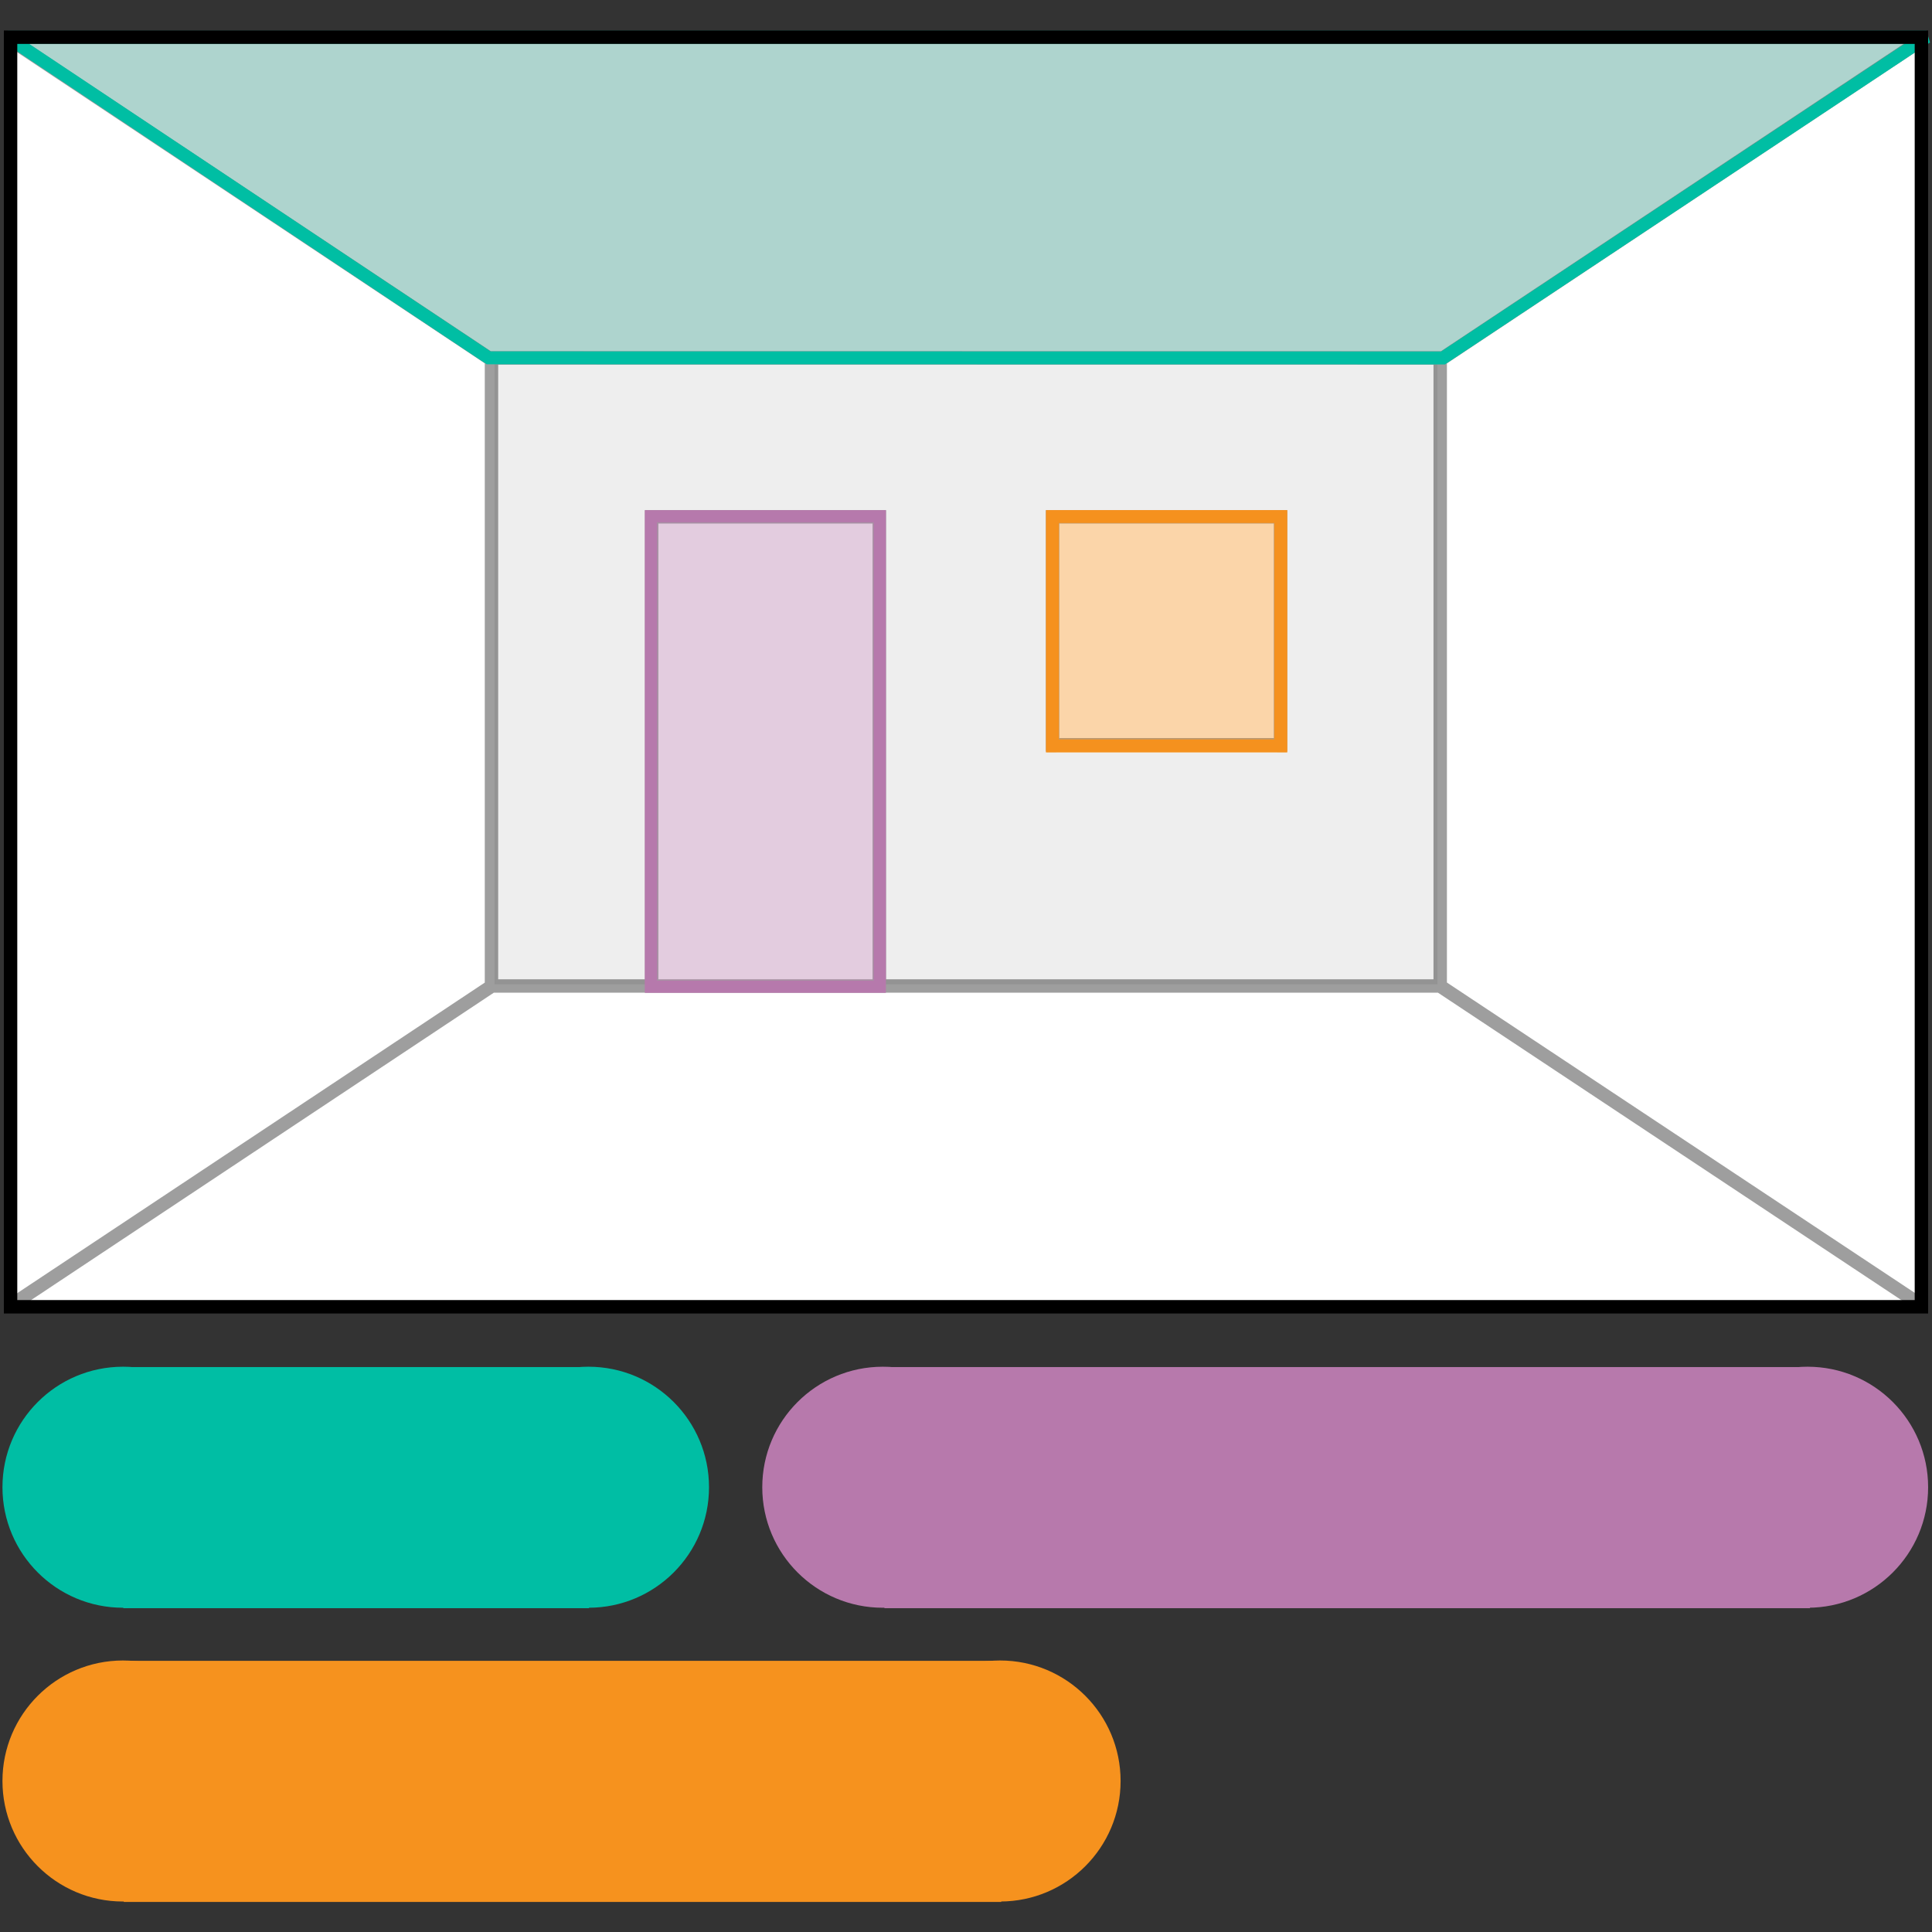 <?xml version="1.0" encoding="UTF-8" standalone="no"?> <svg xmlns="http://www.w3.org/2000/svg" xmlns:xlink="http://www.w3.org/1999/xlink" xmlns:serif="http://www.serif.com/" width="100%" height="100%" viewBox="0 0 1200 1200" version="1.1" xml:space="preserve" style="fill-rule:evenodd;clip-rule:evenodd;stroke-linecap:round;stroke-miterlimit:1.5;"><rect x="0" y="0" width="1200" height="1200" fill="#333333" stroke="none"/> <g transform="matrix(1,0,0,1,-2456.54,-180.218)"> <path d="M2463.9,990.733L2463.9,205.433L2763.72,404.882L2763.72,791.574L2463.9,990.733Z" style="fill-opacity:0.15;"></path> <g transform="matrix(1,0,0,1,2456.54,180.218)"> <rect x="7.36" y="21.744" width="1185.75" height="788.771" style="fill:white;"></rect> </g> </g> <g transform="matrix(1,0,0,1,-2456.54,-180.218)"> <path d="M2463.9,205.433L3649.65,205.433L3349.41,404.882L2763.72,404.882L2463.9,205.433Z" style="fill-opacity:0.15;"></path> </g> <g transform="matrix(1,0,0,1,-2456.54,-180.218)"> <path d="M2862.3,791.574L2763.72,791.574L2763.72,404.882L3349.41,404.882L3349.41,791.574L3003.2,791.574L3003.2,503.616L2862.3,503.616L2862.3,791.574ZM3249.93,503.616L3112.53,503.616L3112.53,647.595L3249.93,647.595L3249.93,503.616Z" style="fill-opacity:0.07;"></path> </g> <g transform="matrix(0.242,0,0,0.376,-561.154,318.123)"> <rect x="2635.24" y="1412.19" width="1195.2" height="398.308" style="fill:rgb(0,190,164);"></rect> </g> <g transform="matrix(1,0,0,1,-2867.76,-587.949)"> <circle cx="3233.29" cy="1511.7" r="74.852" style="fill:rgb(0,190,164);"></circle> </g> <g transform="matrix(1,0,0,1,-3156.91,-587.949)"> <circle cx="3233.29" cy="1511.7" r="74.852" style="fill:rgb(0,190,164);"></circle> </g> <g transform="matrix(0.456,0,0,0.376,-1124.8,500.585)"> <rect x="2635.24" y="1412.19" width="1195.2" height="398.308" style="fill:rgb(246,146,30);"></rect> </g> <g transform="matrix(1,0,0,1,-2612.12,-405.487)"> <circle cx="3233.29" cy="1511.7" r="74.852" style="fill:rgb(246,146,30);"></circle> </g> <g transform="matrix(1,0,0,1,-3156.91,-405.487)"> <circle cx="3233.29" cy="1511.7" r="74.852" style="fill:rgb(246,146,30);"></circle> </g> <g transform="matrix(0.481,0,0,0.376,-718.235,318.123)"> <rect x="2635.24" y="1412.19" width="1195.2" height="398.308" style="fill:rgb(183,121,172);"></rect> </g> <g transform="matrix(1,0,0,1,-2110.55,-587.949)"> <circle cx="3233.29" cy="1511.7" r="74.852" style="fill:rgb(183,121,172);"></circle> </g> <g transform="matrix(1,0,0,1,-2684.98,-587.949)"> <circle cx="3233.29" cy="1511.7" r="74.852" style="fill:rgb(183,121,172);"></circle> </g> <g transform="matrix(0.5,0,0,0.5,-928.367,118.562)"> <path d="M2458.94,214.213L1866.73,-179.744L1875.96,-193.62L2466.39,199.154L3646.82,199.154L4238.08,-193.623L4247.3,-179.741L3654.14,214.304L3654.14,983.403L4247.29,1376.87L4238.08,1390.76L3643.04,996.044L2470.16,996.044L1875.96,1390.76L1866.74,1376.87L2458.94,983.494L2458.94,214.213ZM2957.33,979.378L3637.47,979.378L3637.47,215.82L2475.6,215.82L2475.6,979.378L2657.94,979.378L2657.94,396.603L2957.33,396.603L2957.33,979.378ZM2674.61,979.378L2940.66,979.378L2940.66,413.269L2674.61,413.269L2674.61,979.378ZM3455.72,396.603L3455.72,696.324L3156,696.324L3156,396.603L3455.72,396.603ZM3439.06,413.269L3172.67,413.269L3172.67,679.658L3439.06,679.658L3439.06,413.269Z" style="fill-opacity:0.38;"></path> <g transform="matrix(2.309,0,0,2,1732.64,-237.109)"> <path d="M530.334,316.876L530.334,616.616L400.688,616.616L400.688,316.876L530.334,316.876ZM523.839,324.376L407.183,324.376L407.183,609.116L523.839,609.116L523.839,324.376Z" style="fill:rgb(183,121,172);"></path> </g> <g transform="matrix(2.312,0,0,1.004,2229.68,78.413)"> <path d="M530.334,316.876L530.334,616.616L400.688,616.616L400.688,316.876L530.334,316.876ZM523.414,332.809L407.609,332.809C407.609,332.809 407.609,600.683 407.609,600.683L523.414,600.683L523.414,332.809Z" style="fill:rgb(246,146,30);"></path> </g> <g transform="matrix(2.309,0,0,2,1732.64,-237.109)"> <rect x="400.688" y="316.876" width="129.646" height="299.74" style="fill:rgb(183,121,172);fill-opacity:0.38;"></rect> </g> <g transform="matrix(2.309,0,0,1,2231.03,81.009)"> <rect x="400.688" y="316.876" width="129.646" height="299.74" style="fill:rgb(246,146,30);fill-opacity:0.38;"></rect> </g> <g transform="matrix(2,0,0,2,1856.62,-237.109)"> <path d="M4.762,23.13L303.582,222.271L896.349,222.353L1196.61,23.051L4.762,23.13Z" style="fill:none;stroke:rgb(0,190,164);stroke-width:8px;"></path> </g> <g transform="matrix(2,0,0,2,1856.62,-237.109)"> <path d="M4.762,23.13L303.582,222.271L896.349,222.353L1196.61,23.051L4.762,23.13Z" style="fill:rgb(0,190,164);fill-opacity:0.2;"></path> </g> </g> <g transform="matrix(1,0,0,1,-2456.54,-180.218)"> <path d="M3654.14,199.154L3654.14,996.044L2458.94,996.044L2458.94,199.154L3654.14,199.154ZM3645.8,207.488L2467.27,207.488L2467.27,987.711L3645.8,987.711L3645.8,207.488Z"></path> </g> </svg> 